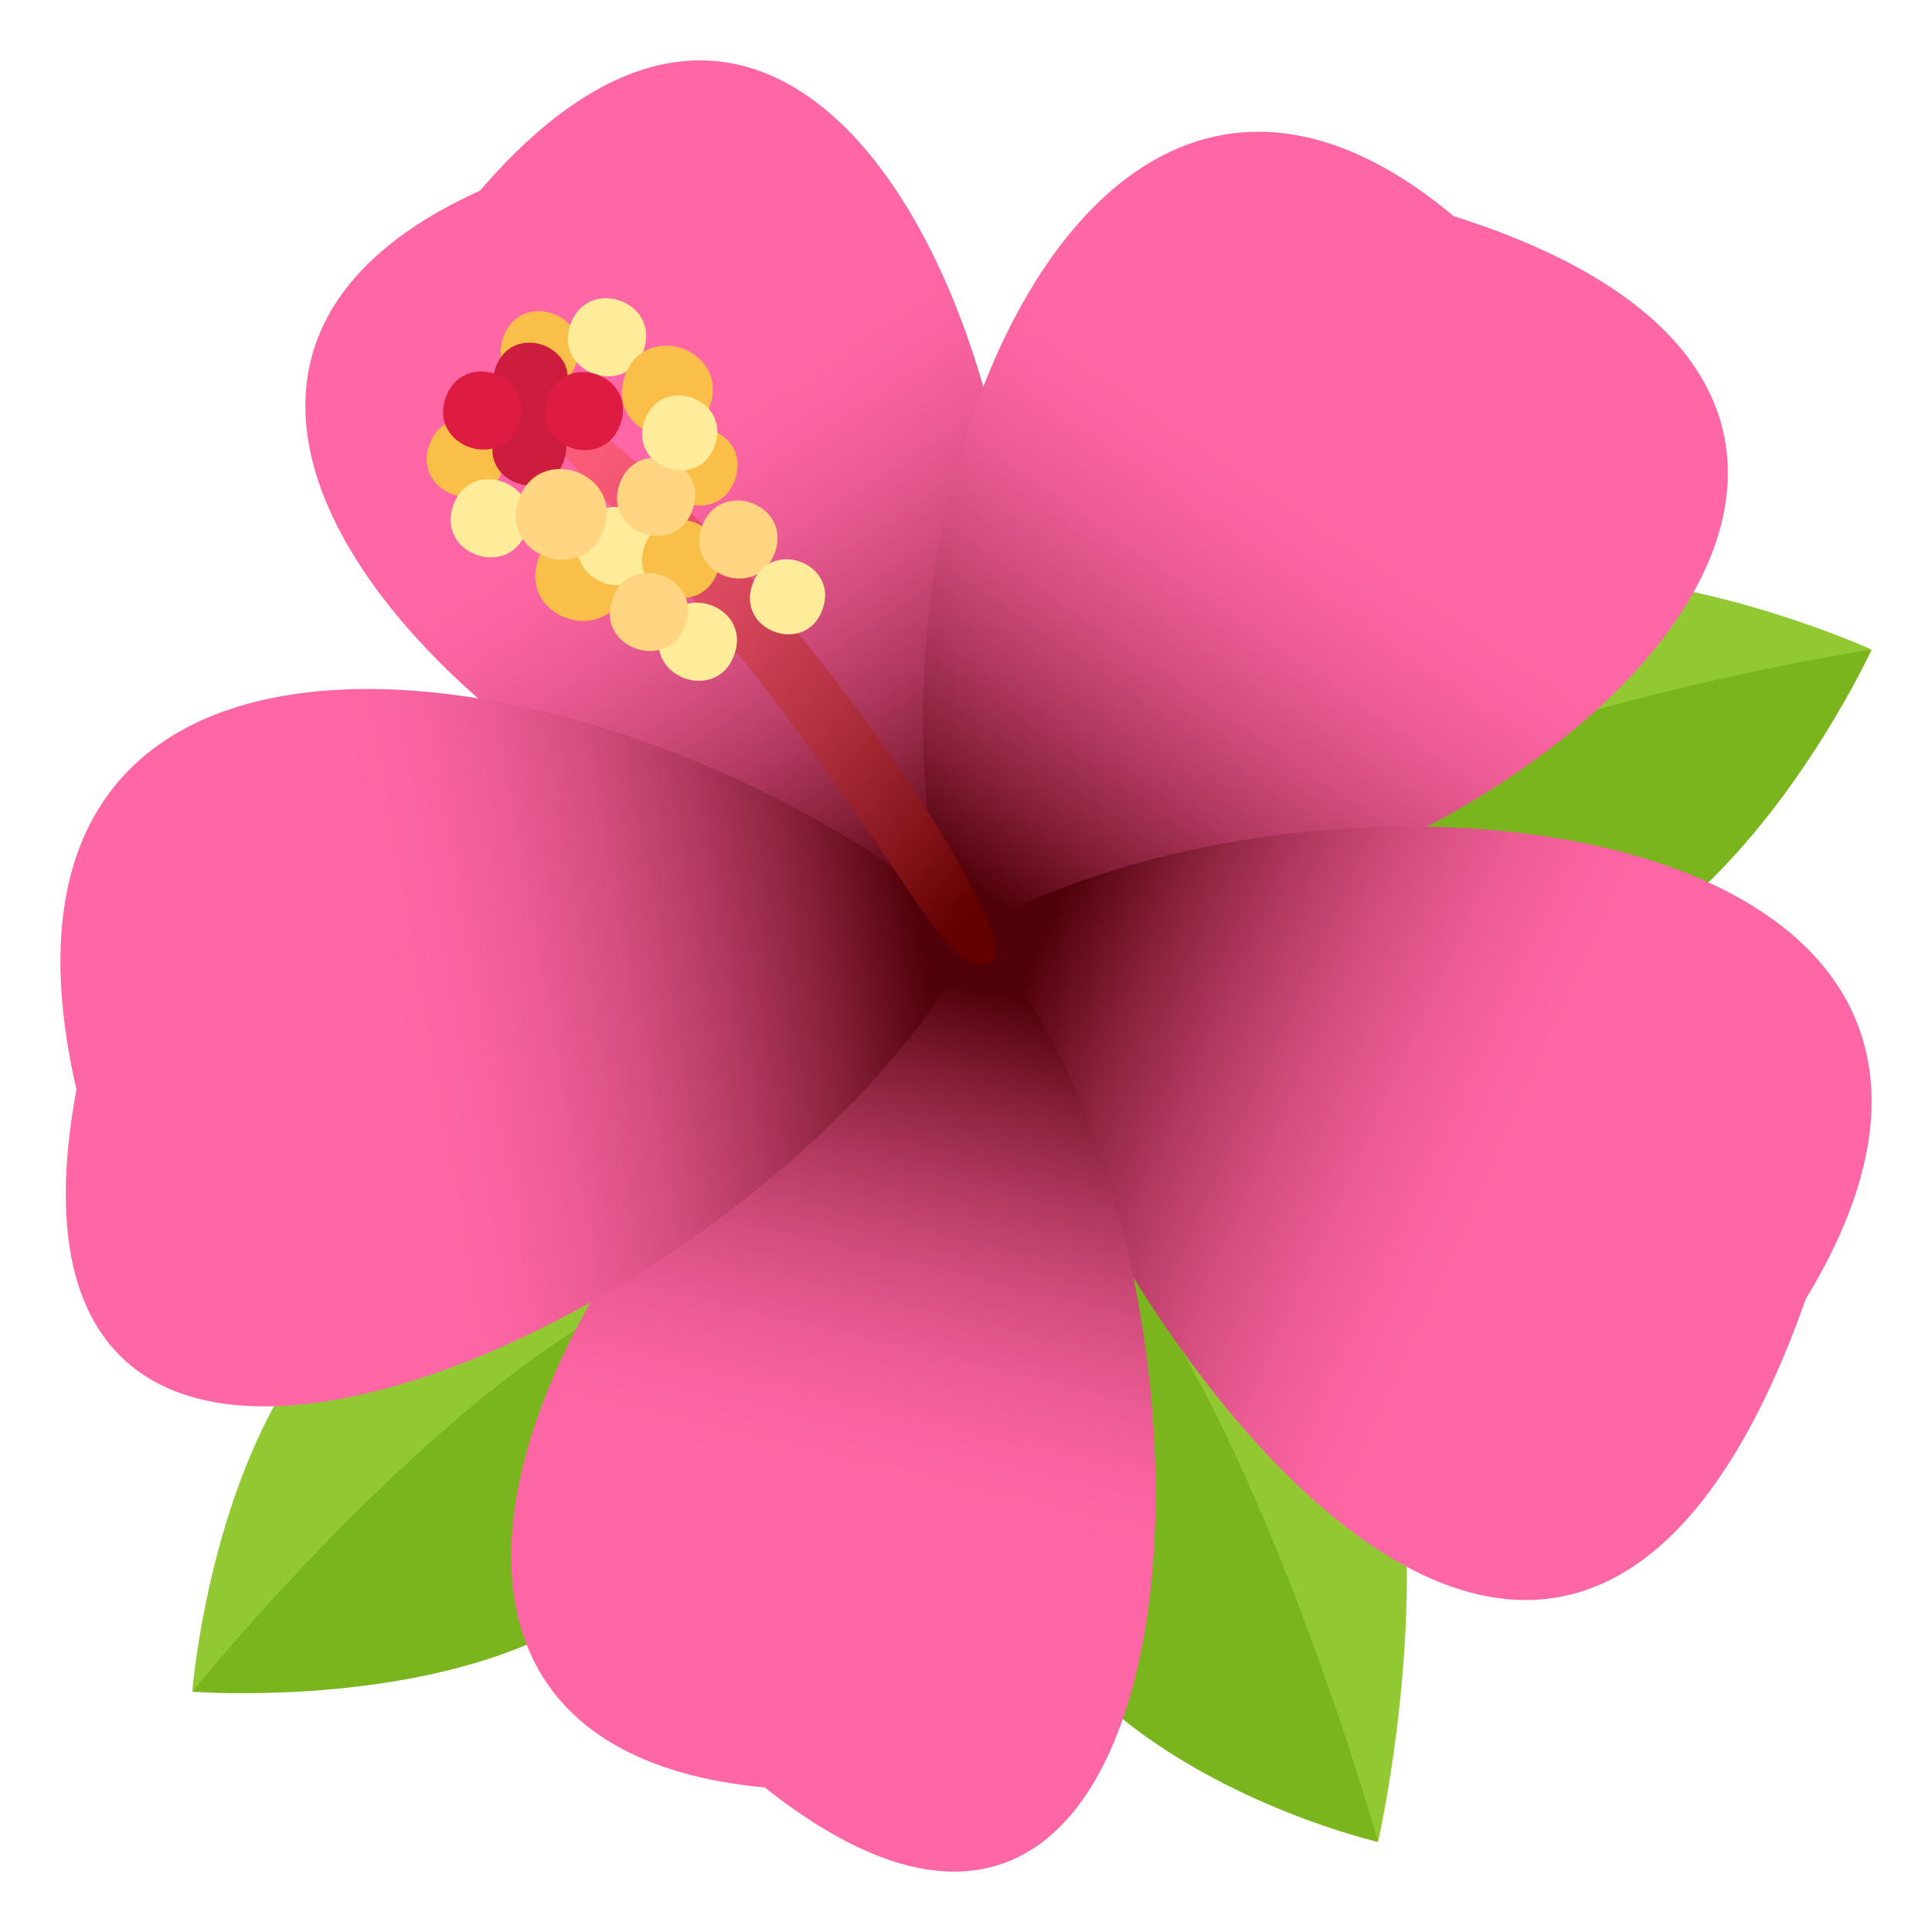 <svg xmlns="http://www.w3.org/2000/svg" xmlns:xlink="http://www.w3.org/1999/xlink" viewBox="0 0 64 64"><linearGradient id="A" gradientUnits="userSpaceOnUse"><stop offset=".067" stop-color="#4f0008"/><stop offset=".074" stop-color="#53020b"/><stop offset=".182" stop-color="#87203a"/><stop offset=".289" stop-color="#b23960"/><stop offset=".392" stop-color="#d34d7e"/><stop offset=".489" stop-color="#eb5b94"/><stop offset=".579" stop-color="#fa63a1"/><stop offset=".655" stop-color="#ff66a5"/></linearGradient><linearGradient id="B" x1="32.762" x2="16.428" xlink:href="#A" y1="30.451" y2="5.95"/><linearGradient id="C" x1="32.962" x2="49.683" xlink:href="#A" y1="32.373" y2="7.953"/><linearGradient id="D" x1="31.974" x2="59.55" xlink:href="#A" y1="31.687" y2="44.184"/><linearGradient id="E" x1="32.521" x2="25.77" xlink:href="#A" y1="30.714" y2="59.214"/><linearGradient id="F" x1="32.563" x2="2.813" xlink:href="#A" y1="30.648" y2="36.064"/><linearGradient id="G" gradientUnits="userSpaceOnUse" x1="34.438" x2="15.468" y1="29.843" y2="14.72"><stop offset=".067" stop-color="#630000"/><stop offset=".199" stop-color="#87161d"/><stop offset=".378" stop-color="#b2303f"/><stop offset=".553" stop-color="#d3445a"/><stop offset=".719" stop-color="#eb526d"/><stop offset=".872" stop-color="#fa5b79"/><stop offset="1" stop-color="#ff5e7d"/></linearGradient><path d="M22.223 42.42C27.327 57.656 6.37 56.04 6.37 56.04s8.317-11.855 15.853-13.62z" fill="#7ab51d"/><path d="M22.223 42.42C15.182 45.084 6.37 56.04 6.37 56.04s1.54-19.943 15.853-13.62z" fill="#92c932"/><path d="M35.574 39.848C25.458 56.4 45.65 61.018 45.65 61.018s-3.638-16.715-10.076-21.17z" fill="#7ab51d"/><path d="M35.574 39.848c5.658 5.37 10.076 21.17 10.076 21.17s5.54-24.23-10.076-21.17z" fill="#92c932"/><path d="M41.318 28.633C53.053 41.05 62 21.518 62 21.518s-15.264 1.304-20.682 7.115z" fill="#7ab51d"/><path d="M41.318 28.633C47.328 23.73 62 21.518 62 21.518s-19.463-8.916-20.682 7.115z" fill="#92c932"/><path d="M32.368 30.813c5.255-12.71-3.854-39.18-16.467-24.498-15.14 6.85 2.664 22.935 16.467 24.498z" fill="url(#B)"/><path d="M31.692 31.504C51.088 30.887 68.45 13.572 48.154 7.16 35.463-3.46 27.52 18.697 31.692 31.504z" fill="url(#C)"/><path d="M32.32 30.723c12.365-6.756 37.15-3.57 27.498 12.31-8.153 23.066-23.99.62-27.498-12.31z" fill="url(#D)"/><path d="M32.323 30.813c9.37 10.273 8.162 40.424-6.988 28.4-16.647-1.56-5.47-22.467 6.988-28.4z" fill="url(#E)"/><path d="M32.383 30.87c-6.045 12.38-33.628 25.436-29.85 5.223-4.315-18.7 18.71-14.924 29.85-5.223z" fill="url(#F)"/><path d="M16.43 12.793c13.146 13.01 14.54 20.405 16.51 18.977.842-1.792-11.216-18.86-16.51-18.977z" fill="url(#G)"/><path d="M16.64 15.592c-.572 1.616-2.992.758-2.42-.856s2.994-.76 2.42.856zm2.453-3.562c-.573 1.616-2.992.758-2.422-.855.575-1.618 2.994-.762 2.422.855z" fill="#fabf49"/><path d="M17.432 17.6c-.57 1.615-2.992.756-2.42-.856.57-1.62 2.992-.763 2.42.856z" fill="#feec9a"/><g fill="#cc1d3e"><path d="M18.68 15.267c-.54 1.525-2.826.718-2.287-.812s2.828-.718 2.287.812z"/><path d="M18.73 13c-.548 1.547-2.866.73-2.315-.82.546-1.548 2.863-.728 2.315.82z"/></g><path d="M20.712 19.542c-.68 1.923-3.556.903-2.877-1.017s3.557-.902 2.877 1.017z" fill="#fabf49"/><path d="M21.638 18.52c-.572 1.616-2.994.76-2.42-.86s2.992-.76 2.42.86zm2.686 3.168c-.57 1.615-2.993.76-2.418-.858s3-.76 2.418.858zM21.32 11.6c-.572 1.618-2.995.76-2.422-.856s2.992-.762 2.422.856z" fill="#feec9a"/><path d="M20.554 14.046c-.572 1.618-2.995.76-2.42-.856s2.99-.76 2.42.856z" fill="#de1b40"/><path d="M23.772 18.942c-.572 1.618-2.993.762-2.42-.856s2.993-.76 2.42.856zm.578-3.06c-.573 1.618-2.994.762-2.422-.855s2.993-.76 2.422.855z" fill="#fabf49"/><path d="M17.184 14.026c-.57 1.62-2.992.76-2.42-.855s2.993-.76 2.42.855z" fill="#de1b40"/><path d="M22.945 16.885c-.57 1.616-2.992.76-2.42-.856s2.993-.762 2.42.856zM25.67 18.3c-.57 1.616-3 .76-2.42-.856s2.993-.762 2.42.856zm-2.964 2.4c-.57 1.617-2.993.76-2.42-.855s2.992-.762 2.42.855z" fill="#ffd582"/><path d="M23.512 13.45c-.664 1.88-3.475.883-2.812-.995s3.477-.883 2.812.995z" fill="#fabf49"/><path d="M23.68 14.753c-.55 1.555-2.875.73-2.327-.822s2.877-.73 2.327.822zm3.57 5.427c-.55 1.557-2.875.73-2.326-.822s2.876-.73 2.326.822z" fill="#feec9a"/><path d="M20 17.537c-.665 1.88-3.477.883-2.812-.995s3.475-.883 2.812.995z" fill="#ffd582"/></svg>